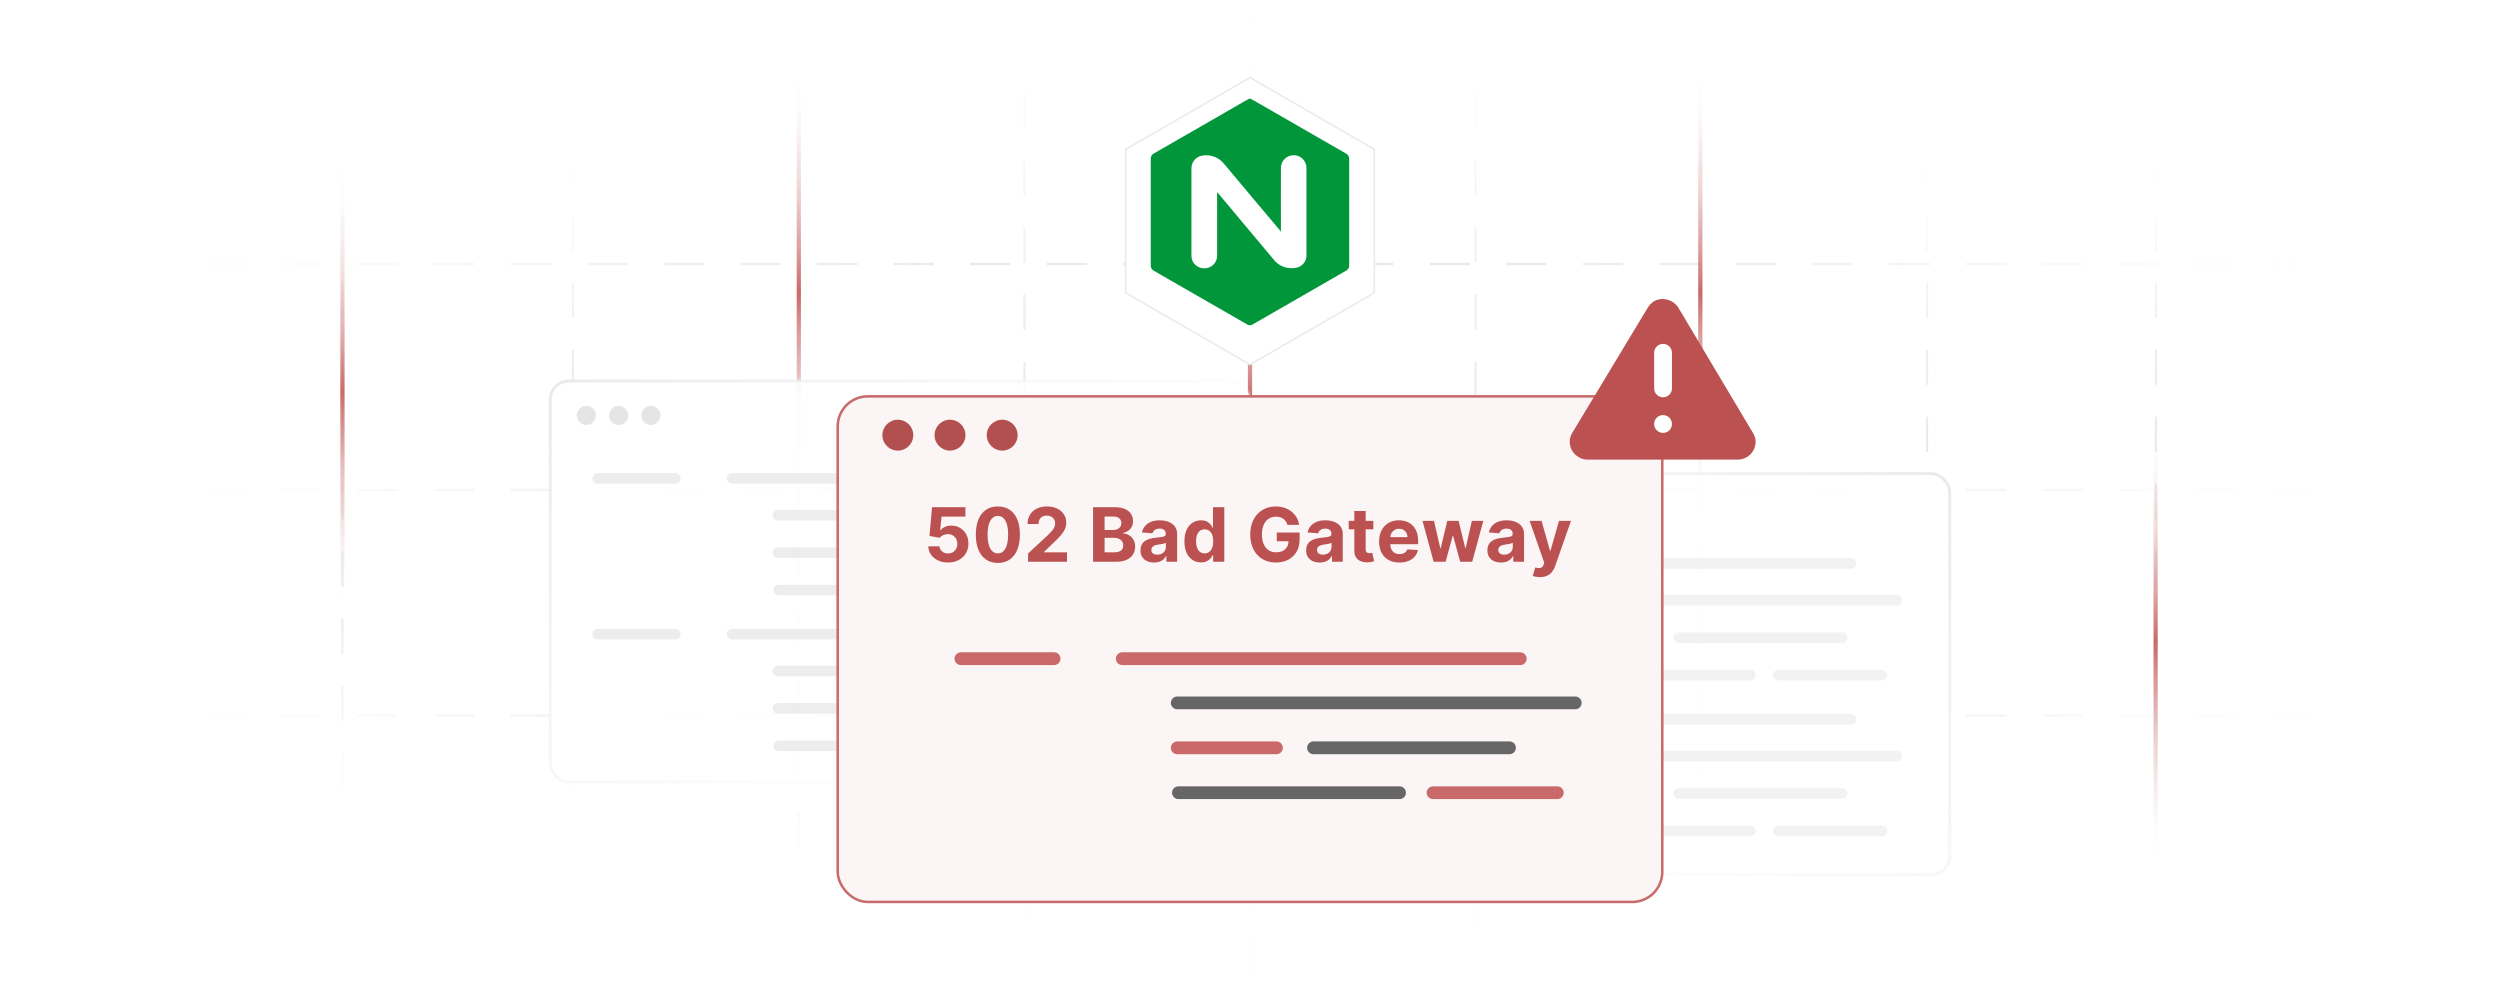 <?xml version="1.0" encoding="UTF-8"?><svg id="Layer_1" xmlns="http://www.w3.org/2000/svg" xmlns:xlink="http://www.w3.org/1999/xlink" viewBox="0 0 1000 400"><defs><clipPath id="clippath"><rect width="1000" height="400" fill="none"/></clipPath><linearGradient id="linear-gradient" x1="229.167" y1="432.753" x2="229.167" y2="159.058" gradientTransform="translate(0 -100)" gradientUnits="userSpaceOnUse"><stop offset="0" stop-color="#fff" stop-opacity="0"/><stop offset=".024" stop-color="#fcfcfc" stop-opacity=".119"/><stop offset=".07" stop-color="#f8f8f8" stop-opacity=".324"/><stop offset=".119" stop-color="#f4f4f4" stop-opacity=".505"/><stop offset=".17" stop-color="#f1f1f1" stop-opacity=".658"/><stop offset=".223" stop-color="#eee" stop-opacity=".783"/><stop offset=".279" stop-color="#ececec" stop-opacity=".879"/><stop offset=".34" stop-color="#ebebeb" stop-opacity=".947"/><stop offset=".409" stop-color="#eaeaea" stop-opacity=".987"/><stop offset=".503" stop-color="#eaeaea"/><stop offset=".581" stop-color="#eaeaea" stop-opacity=".986"/><stop offset=".647" stop-color="#ebebeb" stop-opacity=".941"/><stop offset=".71" stop-color="#ececec" stop-opacity=".865"/><stop offset=".769" stop-color="#efefef" stop-opacity=".759"/><stop offset=".828" stop-color="#f1f1f1" stop-opacity=".622"/><stop offset=".884" stop-color="#f5f5f5" stop-opacity=".453"/><stop offset=".94" stop-color="#f9f9f9" stop-opacity=".254"/><stop offset=".994" stop-color="#fefefe" stop-opacity=".028"/><stop offset="1" stop-color="#fff" stop-opacity="0"/></linearGradient><linearGradient id="linear-gradient-2" x1="136.983" x2="136.983" xlink:href="#linear-gradient"/><linearGradient id="linear-gradient-3" x1="319.397" y1="462.925" x2="319.397" y2="128.885" xlink:href="#linear-gradient"/><linearGradient id="linear-gradient-4" x1="409.77" y1="481.747" x2="409.77" y2="110.207" xlink:href="#linear-gradient"/><linearGradient id="linear-gradient-5" x1="500" y1="500.425" x2="500" y2="99.575" xlink:href="#linear-gradient"/><linearGradient id="linear-gradient-6" x1="590.23" y1="481.747" x2="590.23" y2="110.207" xlink:href="#linear-gradient"/><linearGradient id="linear-gradient-7" x1="680.604" y1="462.925" x2="680.604" y2="128.885" xlink:href="#linear-gradient"/><linearGradient id="linear-gradient-8" x1="770.833" x2="770.833" xlink:href="#linear-gradient"/><linearGradient id="linear-gradient-9" x1="862.361" x2="862.361" xlink:href="#linear-gradient"/><linearGradient id="linear-gradient-10" x1="44.213" y1="205.603" x2="955.787" y2="205.603" xlink:href="#linear-gradient"/><linearGradient id="linear-gradient-11" x1="44.213" y1="295.977" x2="955.787" y2="295.977" xlink:href="#linear-gradient"/><linearGradient id="linear-gradient-12" x1="44.213" y1="386.207" x2="955.787" y2="386.207" xlink:href="#linear-gradient"/><linearGradient id="linear-gradient-13" x1="136.983" y1="243.145" x2="136.983" y2="70.556" gradientUnits="userSpaceOnUse"><stop offset="0" stop-color="#fbf5f5" stop-opacity="0"/><stop offset=".5" stop-color="#ca6969"/><stop offset="1" stop-color="#fbf5f5" stop-opacity="0"/></linearGradient><linearGradient id="linear-gradient-14" x1="319.523" y1="203.43" x2="319.523" y2="30.841" xlink:href="#linear-gradient-13"/><linearGradient id="linear-gradient-15" x1="500" y1="247.483" x2="500" y2="74.894" xlink:href="#linear-gradient-13"/><linearGradient id="linear-gradient-16" x1="680.12" y1="203.43" x2="680.12" y2="30.841" xlink:href="#linear-gradient-13"/><linearGradient id="linear-gradient-17" x1="862.247" y1="343.086" x2="862.247" y2="170.498" xlink:href="#linear-gradient-13"/><filter id="drop-shadow-1" x="440.983" y="21.703" width="118.08" height="133.68" filterUnits="userSpaceOnUse"><feOffset dx="0" dy="3.657"/><feGaussianBlur result="blur" stdDeviation="2.926"/><feFlood flood-color="#444" flood-opacity=".09"/><feComposite in2="blur" operator="in"/><feComposite in="SourceGraphic"/></filter><linearGradient id="linear-gradient-18" x1="220.102" y1="232.607" x2="500" y2="232.607" gradientUnits="userSpaceOnUse"><stop offset=".003" stop-color="#fff"/><stop offset="1" stop-color="#fff" stop-opacity=".7"/></linearGradient><linearGradient id="linear-gradient-19" x1="251.734" y1="124.29" x2="468.368" y2="340.923" gradientUnits="userSpaceOnUse"><stop offset="0" stop-color="#eaeaea"/><stop offset=".371" stop-color="#f2f2f2" stop-opacity=".581"/><stop offset=".675" stop-color="#f9f9f9" stop-opacity=".268"/><stop offset=".891" stop-color="#fdfdfd" stop-opacity=".074"/><stop offset="1" stop-color="#fff" stop-opacity="0"/></linearGradient><linearGradient id="linear-gradient-20" x1="160.61" y1="269.652" x2="440.508" y2="269.652" gradientTransform="translate(339.39 539.305) scale(1 -1)" gradientUnits="userSpaceOnUse"><stop offset=".003" stop-color="#fff"/><stop offset="1" stop-color="#fff" stop-opacity=".7"/></linearGradient><linearGradient id="linear-gradient-21" x1="192.242" y1="161.336" x2="408.875" y2="377.969" gradientTransform="translate(339.39 539.305) scale(1 -1)" xlink:href="#linear-gradient-19"/><filter id="drop-shadow-2" x="320.157" y="143.517" width="359.76" height="232.32" filterUnits="userSpaceOnUse"><feOffset dx="0" dy="6.001"/><feGaussianBlur result="blur-2" stdDeviation="4.801"/><feFlood flood-color="#444" flood-opacity=".09"/><feComposite in2="blur-2" operator="in"/><feComposite in="SourceGraphic"/></filter></defs><g clip-path="url(#clippath)"><line x1="229.167" y1="59.483" x2="229.167" y2="332.328" fill="none" stroke="url(#linear-gradient)" stroke-dasharray="13.444" stroke-linecap="round" stroke-miterlimit="10" stroke-width=".85"/><line x1="136.983" y1="59.483" x2="136.983" y2="332.328" fill="none" stroke="url(#linear-gradient-2)" stroke-dasharray="13.444" stroke-linecap="round" stroke-miterlimit="10" stroke-width=".85"/><line x1="319.397" y1="29.31" x2="319.397" y2="362.5" fill="none" stroke="url(#linear-gradient-3)" stroke-dasharray="13.444" stroke-linecap="round" stroke-miterlimit="10" stroke-width=".85"/><line x1="409.77" y1="10.632" x2="409.77" y2="381.322" fill="none" stroke="url(#linear-gradient-4)" stroke-dasharray="13.444" stroke-linecap="round" stroke-miterlimit="10" stroke-width=".85"/><line x1="500" x2="500" y2="400" fill="none" stroke="url(#linear-gradient-5)" stroke-dasharray="13.444" stroke-linecap="round" stroke-miterlimit="10" stroke-width=".85"/><line x1="590.23" y1="10.632" x2="590.23" y2="381.322" fill="none" stroke="url(#linear-gradient-6)" stroke-dasharray="13.444" stroke-linecap="round" stroke-miterlimit="10" stroke-width=".85"/><line x1="680.604" y1="29.31" x2="680.604" y2="362.5" fill="none" stroke="url(#linear-gradient-7)" stroke-dasharray="13.444" stroke-linecap="round" stroke-miterlimit="10" stroke-width=".85"/><line x1="770.833" y1="59.483" x2="770.833" y2="332.328" fill="none" stroke="url(#linear-gradient-8)" stroke-dasharray="13.444" stroke-linecap="round" stroke-miterlimit="10" stroke-width=".85"/><line x1="862.361" y1="59.483" x2="862.361" y2="332.328" fill="none" stroke="url(#linear-gradient-9)" stroke-dasharray="13.444" stroke-linecap="round" stroke-miterlimit="10" stroke-width=".85"/><line x1="955.303" y1="105.603" x2="44.697" y2="105.603" fill="none" stroke="url(#linear-gradient-10)" stroke-dasharray="15.32" stroke-linecap="round" stroke-miterlimit="10" stroke-width=".969"/><line x1="955.303" y1="195.977" x2="44.697" y2="195.977" fill="none" stroke="url(#linear-gradient-11)" stroke-dasharray="15.32" stroke-linecap="round" stroke-miterlimit="10" stroke-width=".969"/><line x1="955.303" y1="286.207" x2="44.697" y2="286.207" fill="none" stroke="url(#linear-gradient-12)" stroke-dasharray="15.32" stroke-linecap="round" stroke-miterlimit="10" stroke-width=".969"/><line x1="136.983" y1="71.407" x2="136.983" y2="242.295" fill="none" stroke="url(#linear-gradient-13)" stroke-linecap="round" stroke-miterlimit="10" stroke-width="1.701"/><line x1="319.523" y1="31.692" x2="319.523" y2="202.58" fill="none" stroke="url(#linear-gradient-14)" stroke-linecap="round" stroke-miterlimit="10" stroke-width="1.701"/><line x1="500" y1="75.744" x2="500" y2="246.632" fill="none" stroke="url(#linear-gradient-15)" stroke-linecap="round" stroke-miterlimit="10" stroke-width="1.701"/><line x1="680.12" y1="31.692" x2="680.12" y2="202.58" fill="none" stroke="url(#linear-gradient-16)" stroke-linecap="round" stroke-miterlimit="10" stroke-width="1.701"/><line x1="862.247" y1="171.348" x2="862.247" y2="342.236" fill="none" stroke="url(#linear-gradient-17)" stroke-linecap="round" stroke-miterlimit="10" stroke-width="1.701"/><polygon points="549.718 113.482 549.718 56.072 500 27.367 450.281 56.072 450.281 113.482 500 142.186 549.718 113.482" fill="#fff" filter="url(#drop-shadow-1)" stroke="#eaeaea" stroke-linecap="round" stroke-miterlimit="10" stroke-width=".622"/><path d="M499.831,39.441h.207c1.075.518,2.125,1.088,3.148,1.71,11.724,6.737,23.449,13.486,35.16,20.236.933.492,1.464,1.503,1.334,2.552-.026,14.212,0,28.424,0,42.635-.155.674-.57,1.27-1.153,1.645-12.463,7.177-24.926,14.354-37.401,21.518-.622.466-1.464.518-2.125.117-12.476-7.151-24.951-14.328-37.401-21.505-.829-.389-1.334-1.244-1.296-2.163v-42.635c-.065-.907.427-1.775,1.257-2.176,11.711-6.737,23.41-13.473,35.121-20.21,1.036-.596,2.06-1.231,3.148-1.736" fill="#019639"/><path d="M476.577,67.1v35.173c-.026,1.308.466,2.578,1.386,3.524,1.788,1.762,4.573,2.047,6.672.661,1.386-.946,2.215-2.513,2.215-4.184,0-8.486-.013-16.971,0-25.457,7.734,9.263,15.494,18.513,23.254,27.75,2.189,2.228,5.363,3.174,8.421,2.526,2.176-.427,3.822-2.228,4.055-4.444v-35.886c-.246-2.824-2.733-4.91-5.545-4.664-2.474.22-4.444,2.176-4.664,4.664,0,8.615-.052,17.23,0,25.845-7.605-8.952-15.106-17.995-22.671-26.985-2.034-2.604-5.312-3.912-8.576-3.407-2.513.285-4.444,2.345-4.547,4.871h0v.013h0Z" fill="#fff"/><rect x="220.102" y="152.42" width="279.898" height="160.373" rx="7.415" ry="7.415" fill="url(#linear-gradient-18)" stroke="url(#linear-gradient-19)" stroke-miterlimit="10" stroke-width="1.19"/><g opacity=".36"><line x1="239.058" y1="191.349" x2="270.129" y2="191.349" fill="none" stroke="#cecece" stroke-linecap="round" stroke-miterlimit="10" stroke-width="4.252"/><line x1="292.834" y1="191.349" x2="425.481" y2="191.349" fill="none" stroke="#cecece" stroke-linecap="round" stroke-miterlimit="10" stroke-width="4.252"/><line x1="311.158" y1="206.087" x2="443.805" y2="206.087" fill="none" stroke="#cecece" stroke-linecap="round" stroke-miterlimit="10" stroke-width="4.252"/><line x1="311.158" y1="221.054" x2="344.22" y2="221.054" fill="none" stroke="#cecece" stroke-linecap="round" stroke-miterlimit="10" stroke-width="4.252"/><line x1="356.568" y1="221.054" x2="421.896" y2="221.054" fill="none" stroke="#cecece" stroke-linecap="round" stroke-miterlimit="10" stroke-width="4.252"/><line x1="311.556" y1="236.021" x2="385.249" y2="236.021" fill="none" stroke="#cecece" stroke-linecap="round" stroke-miterlimit="10" stroke-width="4.252"/><line x1="396.402" y1="236.021" x2="437.83" y2="236.021" fill="none" stroke="#cecece" stroke-linecap="round" stroke-miterlimit="10" stroke-width="4.252"/></g><g opacity=".36"><line x1="239.058" y1="253.661" x2="270.129" y2="253.661" fill="none" stroke="#cecece" stroke-linecap="round" stroke-miterlimit="10" stroke-width="4.252"/><line x1="292.834" y1="253.661" x2="425.481" y2="253.661" fill="none" stroke="#cecece" stroke-linecap="round" stroke-miterlimit="10" stroke-width="4.252"/><line x1="311.158" y1="268.399" x2="443.805" y2="268.399" fill="none" stroke="#cecece" stroke-linecap="round" stroke-miterlimit="10" stroke-width="4.252"/><line x1="311.158" y1="283.366" x2="344.22" y2="283.366" fill="none" stroke="#cecece" stroke-linecap="round" stroke-miterlimit="10" stroke-width="4.252"/><line x1="356.568" y1="283.366" x2="421.896" y2="283.366" fill="none" stroke="#cecece" stroke-linecap="round" stroke-miterlimit="10" stroke-width="4.252"/><line x1="311.556" y1="298.333" x2="385.249" y2="298.333" fill="none" stroke="#cecece" stroke-linecap="round" stroke-miterlimit="10" stroke-width="4.252"/><line x1="396.402" y1="298.333" x2="437.83" y2="298.333" fill="none" stroke="#cecece" stroke-linecap="round" stroke-miterlimit="10" stroke-width="4.252"/></g><circle cx="234.519" cy="166.154" r="3.826" fill="#e5e5e5"/><circle cx="247.44" cy="166.154" r="3.826" fill="#e5e5e5"/><circle cx="260.361" cy="166.154" r="3.826" fill="#e5e5e5"/><rect x="500" y="189.466" width="279.898" height="160.373" rx="7.415" ry="7.415" transform="translate(1279.898 539.305) rotate(-180)" fill="url(#linear-gradient-20)" stroke="url(#linear-gradient-21)" stroke-miterlimit="10" stroke-width="1.19"/><g opacity=".46"><g opacity=".58"><line x1="553.98" y1="225.366" x2="585.05" y2="225.366" fill="none" stroke="#cecece" stroke-linecap="round" stroke-miterlimit="10" stroke-width="4.252"/><line x1="607.756" y1="225.366" x2="740.403" y2="225.366" fill="none" stroke="#cecece" stroke-linecap="round" stroke-miterlimit="10" stroke-width="4.252"/><line x1="626.08" y1="240.105" x2="758.727" y2="240.105" fill="none" stroke="#cecece" stroke-linecap="round" stroke-miterlimit="10" stroke-width="4.252"/><line x1="626.08" y1="255.071" x2="659.142" y2="255.071" fill="none" stroke="#cecece" stroke-linecap="round" stroke-miterlimit="10" stroke-width="4.252"/><line x1="671.49" y1="255.071" x2="736.818" y2="255.071" fill="none" stroke="#cecece" stroke-linecap="round" stroke-miterlimit="10" stroke-width="4.252"/><line x1="626.478" y1="270.038" x2="700.171" y2="270.038" fill="none" stroke="#cecece" stroke-linecap="round" stroke-miterlimit="10" stroke-width="4.252"/><line x1="711.324" y1="270.038" x2="752.752" y2="270.038" fill="none" stroke="#cecece" stroke-linecap="round" stroke-miterlimit="10" stroke-width="4.252"/></g><g opacity=".58"><line x1="553.98" y1="287.678" x2="585.05" y2="287.678" fill="none" stroke="#cecece" stroke-linecap="round" stroke-miterlimit="10" stroke-width="4.252"/><line x1="607.756" y1="287.678" x2="740.403" y2="287.678" fill="none" stroke="#cecece" stroke-linecap="round" stroke-miterlimit="10" stroke-width="4.252"/><line x1="626.08" y1="302.417" x2="758.727" y2="302.417" fill="none" stroke="#cecece" stroke-linecap="round" stroke-miterlimit="10" stroke-width="4.252"/><line x1="626.08" y1="317.383" x2="659.142" y2="317.383" fill="none" stroke="#cecece" stroke-linecap="round" stroke-miterlimit="10" stroke-width="4.252"/><line x1="671.49" y1="317.383" x2="736.818" y2="317.383" fill="none" stroke="#cecece" stroke-linecap="round" stroke-miterlimit="10" stroke-width="4.252"/><line x1="626.478" y1="332.35" x2="700.171" y2="332.35" fill="none" stroke="#cecece" stroke-linecap="round" stroke-miterlimit="10" stroke-width="4.252"/><line x1="711.324" y1="332.35" x2="752.752" y2="332.35" fill="none" stroke="#cecece" stroke-linecap="round" stroke-miterlimit="10" stroke-width="4.252"/></g></g><rect x="335.084" y="152.544" width="329.831" height="202.234" rx="12.002" ry="12.002" fill="#fbf5f5" filter="url(#drop-shadow-2)" stroke="#c86b6b" stroke-miterlimit="10" stroke-width="1.021"/><rect x="369.48" y="202.879" width="261.039" height="23.427" fill="none"/><path d="M379.219,224.999c-1.506,0-2.847-.277-4.022-.832-1.176-.554-2.108-1.317-2.797-2.29-.689-.974-1.048-2.089-1.076-3.346h4.476c.049.845.405,1.53,1.065,2.056.661.526,1.445.789,2.354.789.725,0,1.366-.162,1.923-.485s.995-.773,1.31-1.353c.316-.579.474-1.245.474-1.998,0-.768-.162-1.442-.484-2.024-.324-.583-.769-1.037-1.337-1.364-.568-.326-1.218-.493-1.95-.501-.639,0-1.259.132-1.859.395-.601.263-1.067.622-1.401,1.076l-4.103-.735,1.034-11.508h13.34v3.772h-9.536l-.565,5.466h.128c.384-.54.962-.987,1.737-1.343.774-.354,1.641-.532,2.6-.532,1.314,0,2.486.309,3.516.927,1.03.618,1.843,1.465,2.44,2.541s.892,2.314.884,3.714c.007,1.47-.332,2.775-1.018,3.916-.685,1.14-1.641,2.035-2.866,2.685-1.225.65-2.648.976-4.268.976Z" fill="#bc5151"/><path d="M399.144,225.18c-1.833-.007-3.408-.458-4.726-1.353-1.318-.894-2.33-2.191-3.037-3.889-.707-1.698-1.057-3.74-1.049-6.127,0-2.38.353-4.408,1.06-6.084.707-1.677,1.719-2.953,3.037-3.831,1.318-.877,2.89-1.315,4.715-1.315s3.397.44,4.715,1.321c1.317.881,2.332,2.157,3.042,3.83s1.062,3.699,1.055,6.079c0,2.394-.353,4.439-1.06,6.138-.707,1.697-1.717,2.994-3.031,3.889-1.315.895-2.888,1.343-4.72,1.343ZM399.144,221.355c1.25,0,2.248-.629,2.994-1.886.746-1.258,1.115-3.144,1.108-5.658,0-1.655-.169-3.033-.506-4.135-.338-1.101-.814-1.928-1.428-2.482-.614-.554-1.337-.831-2.168-.831-1.243,0-2.238.622-2.984,1.865-.746,1.243-1.122,3.103-1.129,5.583,0,1.677.169,3.074.506,4.192.337,1.119.815,1.957,1.433,2.515.618.559,1.342.837,2.174.837Z" fill="#bc5151"/><path d="M411.238,224.7v-3.324l7.768-7.192c.661-.64,1.216-1.215,1.667-1.727s.794-1.014,1.028-1.508c.234-.493.352-1.028.352-1.603,0-.639-.145-1.191-.437-1.656-.291-.466-.689-.824-1.193-1.077-.504-.252-1.076-.378-1.715-.378-.668,0-1.25.135-1.748.405-.498.27-.881.657-1.151,1.161-.27.505-.405,1.105-.405,1.801h-4.379c0-1.428.323-2.667.97-3.719.646-1.051,1.552-1.864,2.717-2.44,1.165-.575,2.508-.862,4.028-.862,1.563,0,2.925.275,4.086.825,1.162.551,2.065,1.312,2.712,2.286.646.973.97,2.088.97,3.346,0,.824-.162,1.637-.485,2.439-.324.803-.897,1.693-1.721,2.67-.824.977-1.985,2.147-3.484,3.511l-3.186,3.122v.148h9.164v3.772h-15.557Z" fill="#bc5151"/><path d="M437.226,224.7v-21.822h8.737c1.605,0,2.945.238,4.017.714,1.073.477,1.879,1.135,2.419,1.977.54.842.81,1.81.81,2.903,0,.853-.17,1.601-.511,2.243-.341.644-.808,1.169-1.401,1.577-.593.408-1.27.698-2.03.868v.214c.831.035,1.611.27,2.339.703.728.433,1.319,1.039,1.774,1.816.454.778.682,1.703.682,2.775,0,1.158-.286,2.19-.857,3.096-.572.905-1.415,1.621-2.531,2.147-1.115.525-2.49.788-4.123.788h-9.324ZM441.84,212.01h3.42c.632,0,1.195-.112,1.689-.336s.884-.541,1.172-.953c.288-.412.432-.906.432-1.481,0-.788-.279-1.424-.836-1.907s-1.348-.725-2.371-.725h-3.506v5.402ZM441.84,220.928h3.762c1.285,0,2.223-.246,2.813-.74.589-.493.884-1.152.884-1.977,0-.604-.146-1.137-.437-1.598-.291-.462-.705-.824-1.241-1.087-.537-.263-1.174-.395-1.913-.395h-3.868v5.796Z" fill="#bc5151"/><path d="M461.637,225.009c-1.044,0-1.975-.183-2.792-.548-.817-.366-1.461-.91-1.934-1.631-.473-.721-.709-1.621-.709-2.701,0-.909.167-1.673.5-2.291s.789-1.115,1.364-1.491c.576-.377,1.231-.661,1.966-.853.735-.192,1.507-.327,2.317-.405.952-.1,1.719-.193,2.301-.282s1.005-.222,1.268-.399.395-.44.395-.788v-.065c0-.675-.211-1.197-.634-1.566-.422-.369-1.021-.554-1.795-.554-.817,0-1.467.18-1.95.538-.483.358-.803.808-.959,1.348l-4.198-.341c.213-.994.632-1.855,1.257-2.584s1.433-1.289,2.424-1.684c.991-.395,2.14-.592,3.447-.592.909,0,1.781.107,2.616.32.835.213,1.577.543,2.227.99.65.448,1.163,1.022,1.54,1.722.377.699.565,1.536.565,2.509v11.039h-4.305v-2.269h-.128c-.263.512-.615.961-1.055,1.348-.441.388-.97.69-1.588.906-.618.216-1.332.324-2.142.324ZM462.937,221.877c.667,0,1.257-.134,1.769-.4.511-.266.913-.626,1.204-1.081.291-.454.436-.97.436-1.545v-1.737c-.142.093-.335.176-.581.251-.245.074-.52.142-.826.202-.306.06-.611.113-.916.16-.306.046-.583.087-.831.122-.533.078-.998.203-1.396.373-.398.171-.707.399-.927.688-.22.287-.331.644-.331,1.07,0,.618.226,1.089.677,1.412s1.024.485,1.721.485Z" fill="#bc5151"/><path d="M480.412,224.967c-1.243,0-2.367-.321-3.373-.965-1.005-.643-1.801-1.591-2.387-2.845s-.879-2.793-.879-4.619c0-1.875.302-3.437.906-4.683.604-1.247,1.408-2.181,2.413-2.803,1.005-.621,2.108-.933,3.309-.933.916,0,1.682.155,2.296.464.614.309,1.112.692,1.492,1.15.38.459.669.908.869,1.349h.138v-8.205h4.529v21.822h-4.476v-2.621h-.191c-.213.454-.514.904-.9,1.348-.388.444-.888.811-1.502,1.103-.615.292-1.362.438-2.243.438ZM481.85,221.355c.731,0,1.352-.201,1.859-.603.508-.4.898-.964,1.172-1.688s.411-1.573.411-2.547c0-.973-.135-1.818-.405-2.536-.27-.717-.661-1.272-1.172-1.662-.512-.391-1.133-.586-1.865-.586-.746,0-1.375.203-1.886.607-.512.405-.899.967-1.162,1.684-.263.718-.394,1.549-.394,2.493,0,.952.133,1.792.399,2.521.266.728.653,1.296,1.161,1.705.508.408,1.135.612,1.881.612Z" fill="#bc5151"/><path d="M514.955,209.932c-.148-.519-.357-.979-.627-1.38-.272-.401-.6-.742-.986-1.022s-.828-.496-1.322-.644c-.492-.149-1.037-.224-1.635-.224-1.115,0-2.094.276-2.936.831-.842.554-1.496,1.358-1.967,2.413-.469,1.055-.703,2.343-.703,3.862,0,1.52.232,2.813.693,3.879s1.115,1.877,1.961,2.435,1.844.837,2.994.837c1.043,0,1.938-.186,2.68-.56s1.31-.9,1.705-1.583c.395-.682.592-1.487.592-2.418l.938.138h-5.627v-3.474h9.133v2.75c0,1.918-.406,3.563-1.215,4.939-.81,1.374-1.926,2.433-3.346,3.175-1.422.742-3.049,1.114-4.881,1.114-2.047,0-3.844-.453-5.393-1.359-1.547-.905-2.754-2.194-3.617-3.867-.862-1.673-1.294-3.66-1.294-5.962,0-1.769.257-3.348.772-4.736.515-1.389,1.238-2.566,2.168-3.532.932-.966,2.014-1.701,3.25-2.206,1.236-.504,2.574-.756,4.018-.756,1.236,0,2.387.179,3.451.538,1.066.358,2.014.864,2.84,1.518.828.654,1.504,1.43,2.031,2.329.525.898.861,1.888,1.012,2.967h-4.689Z" fill="#bc5151"/><path d="M527.892,225.009c-1.044,0-1.975-.183-2.792-.548-.816-.366-1.461-.91-1.934-1.631s-.709-1.621-.709-2.701c0-.909.167-1.673.501-2.291s.789-1.115,1.364-1.491c.575-.377,1.23-.661,1.966-.853.735-.192,1.508-.327,2.317-.405.952-.1,1.719-.193,2.302-.282.582-.089,1.005-.222,1.268-.399s.395-.44.395-.788v-.065c0-.675-.212-1.197-.634-1.566-.423-.369-1.022-.554-1.796-.554-.816,0-1.467.18-1.95.538-.482.358-.803.808-.959,1.348l-4.198-.341c.214-.994.633-1.855,1.258-2.584s1.434-1.289,2.424-1.684c.991-.395,2.14-.592,3.447-.592.909,0,1.781.107,2.616.32.834.213,1.576.543,2.227.99.65.448,1.163,1.022,1.54,1.722.376.699.565,1.536.565,2.509v11.039h-4.305v-2.269h-.128c-.263.512-.614.961-1.055,1.348-.44.388-.97.69-1.588.906-.618.216-1.332.324-2.142.324ZM529.191,221.877c.668,0,1.258-.134,1.769-.4.512-.266.913-.626,1.204-1.081.291-.454.438-.97.438-1.545v-1.737c-.143.093-.336.176-.581.251-.245.074-.52.142-.826.202-.305.06-.61.113-.916.16-.306.046-.583.087-.831.122-.533.078-.998.203-1.395.373-.398.171-.707.399-.928.688-.22.287-.33.644-.33,1.07,0,.618.226,1.089.677,1.412s1.024.485,1.721.485Z" fill="#bc5151"/><path d="M549.34,208.334v3.409h-9.856v-3.409h9.856ZM541.722,204.412h4.539v15.259c0,.419.064.744.191.975.128.231.308.393.538.485.231.092.499.139.805.139.213,0,.427-.019.64-.059s.376-.069.49-.091l.714,3.378c-.228.07-.547.154-.959.25s-.913.154-1.503.176c-1.094.043-2.051-.102-2.871-.436s-1.458-.853-1.913-1.556c-.454-.703-.679-1.592-.671-2.664v-15.855Z" fill="#bc5151"/><path d="M559.751,225.019c-1.684,0-3.132-.343-4.343-1.028-1.211-.685-2.144-1.658-2.797-2.919s-.981-2.755-.981-4.481c0-1.684.327-3.161.981-4.433s1.575-2.263,2.766-2.973c1.19-.711,2.587-1.066,4.192-1.066,1.08,0,2.087.173,3.021.518.935.344,1.751.861,2.451,1.55.699.69,1.245,1.554,1.636,2.595s.586,2.257.586,3.649v1.247h-13.82v-2.813h9.548c0-.653-.143-1.232-.427-1.736-.284-.505-.677-.9-1.178-1.188-.5-.288-1.081-.432-1.741-.432-.69,0-1.299.158-1.828.475-.529.315-.942.738-1.241,1.268-.298.529-.451,1.117-.458,1.764v2.675c0,.81.15,1.509.453,2.099.302.59.73,1.044,1.283,1.364.555.319,1.212.479,1.972.479.504,0,.966-.071,1.385-.214.42-.142.778-.354,1.076-.639.299-.284.526-.633.683-1.045l4.198.277c-.214,1.009-.648,1.888-1.306,2.638-.657.749-1.502,1.332-2.536,1.747-1.033.416-2.225.623-3.574.623Z" fill="#bc5151"/><path d="M573.453,224.7l-4.454-16.366h4.593l2.536,10.996h.148l2.643-10.996h4.508l2.685,10.932h.139l2.493-10.932h4.582l-4.443,16.366h-4.806l-2.812-10.293h-.203l-2.812,10.293h-4.795Z" fill="#bc5151"/><path d="M600.4,225.009c-1.044,0-1.975-.183-2.792-.548-.816-.366-1.461-.91-1.934-1.631s-.709-1.621-.709-2.701c0-.909.167-1.673.501-2.291s.789-1.115,1.364-1.491c.575-.377,1.23-.661,1.966-.853.735-.192,1.508-.327,2.317-.405.952-.1,1.719-.193,2.302-.282.582-.089,1.005-.222,1.268-.399s.395-.44.395-.788v-.065c0-.675-.212-1.197-.634-1.566-.423-.369-1.022-.554-1.796-.554-.816,0-1.467.18-1.95.538-.482.358-.803.808-.959,1.348l-4.198-.341c.214-.994.633-1.855,1.258-2.584s1.434-1.289,2.424-1.684c.991-.395,2.14-.592,3.447-.592.909,0,1.781.107,2.616.32.834.213,1.576.543,2.227.99.65.448,1.163,1.022,1.54,1.722.376.699.565,1.536.565,2.509v11.039h-4.305v-2.269h-.128c-.263.512-.614.961-1.055,1.348-.44.388-.97.69-1.588.906-.618.216-1.332.324-2.142.324ZM601.7,221.877c.668,0,1.258-.134,1.769-.4.512-.266.913-.626,1.204-1.081.291-.454.438-.97.438-1.545v-1.737c-.143.093-.336.176-.581.251-.245.074-.52.142-.826.202-.305.06-.61.113-.916.16-.306.046-.583.087-.831.122-.533.078-.998.203-1.395.373-.398.171-.707.399-.928.688-.22.287-.33.644-.33,1.07,0,.618.226,1.089.677,1.412s1.024.485,1.721.485Z" fill="#bc5151"/><path d="M615.945,230.838c-.575,0-1.113-.045-1.614-.134-.5-.089-.914-.2-1.241-.335l1.023-3.389c.532.163,1.014.252,1.443.267.43.014.803-.086,1.119-.299.315-.213.573-.575.772-1.087l.267-.692-5.871-16.835h4.773l3.389,12.019h.17l3.421-12.019h4.806l-6.361,18.135c-.306.881-.72,1.65-1.242,2.307-.521.657-1.181,1.165-1.977,1.524-.795.358-1.754.538-2.877.538Z" fill="#bc5151"/><line x1="384.354" y1="263.471" x2="421.646" y2="263.471" fill="none" stroke="#ca6969" stroke-linecap="round" stroke-miterlimit="10" stroke-width="5.103"/><line x1="448.897" y1="263.471" x2="608.103" y2="263.471" fill="none" stroke="#ca6969" stroke-linecap="round" stroke-miterlimit="10" stroke-width="5.103"/><line x1="470.889" y1="281.161" x2="630.095" y2="281.161" fill="none" stroke="#666" stroke-linecap="round" stroke-miterlimit="10" stroke-width="5.103"/><line x1="470.889" y1="299.124" x2="510.571" y2="299.124" fill="none" stroke="#ca6969" stroke-linecap="round" stroke-miterlimit="10" stroke-width="5.103"/><line x1="525.392" y1="299.124" x2="603.8" y2="299.124" fill="none" stroke="#666" stroke-linecap="round" stroke-miterlimit="10" stroke-width="5.103"/><line x1="471.368" y1="317.087" x2="559.815" y2="317.087" fill="none" stroke="#666" stroke-linecap="round" stroke-miterlimit="10" stroke-width="5.103"/><line x1="573.202" y1="317.087" x2="622.923" y2="317.087" fill="none" stroke="#ca6969" stroke-linecap="round" stroke-miterlimit="10" stroke-width="5.103"/><circle cx="359.132" cy="174.065" r="6.181" fill="#b25050"/><circle cx="380.004" cy="174.065" r="6.181" fill="#b25050"/><circle cx="400.877" cy="174.065" r="6.181" fill="#b25050"/><path d="M659.167,122.954l-30.263,50.201c-2.136,3.56-.712,7.833,2.492,9.613,1.068.712,2.136,1.068,3.56,1.068h60.169c3.916,0,7.121-3.204,7.121-7.121,0-1.068-.356-2.492-1.068-3.56l-29.907-50.201c-2.136-3.204-6.409-4.272-9.613-2.492-1.068.712-1.78,1.424-2.492,2.492Z" fill="#bc5151"/><line x1="665.219" y1="141.111" x2="665.219" y2="155.353" fill="none" stroke="#fff" stroke-linecap="round" stroke-linejoin="round" stroke-width="7.121"/><line x1="665.219" y1="169.594" x2="665.219" y2="169.594" fill="none" stroke="#fff" stroke-linecap="round" stroke-linejoin="round" stroke-width="7.121"/></g></svg>